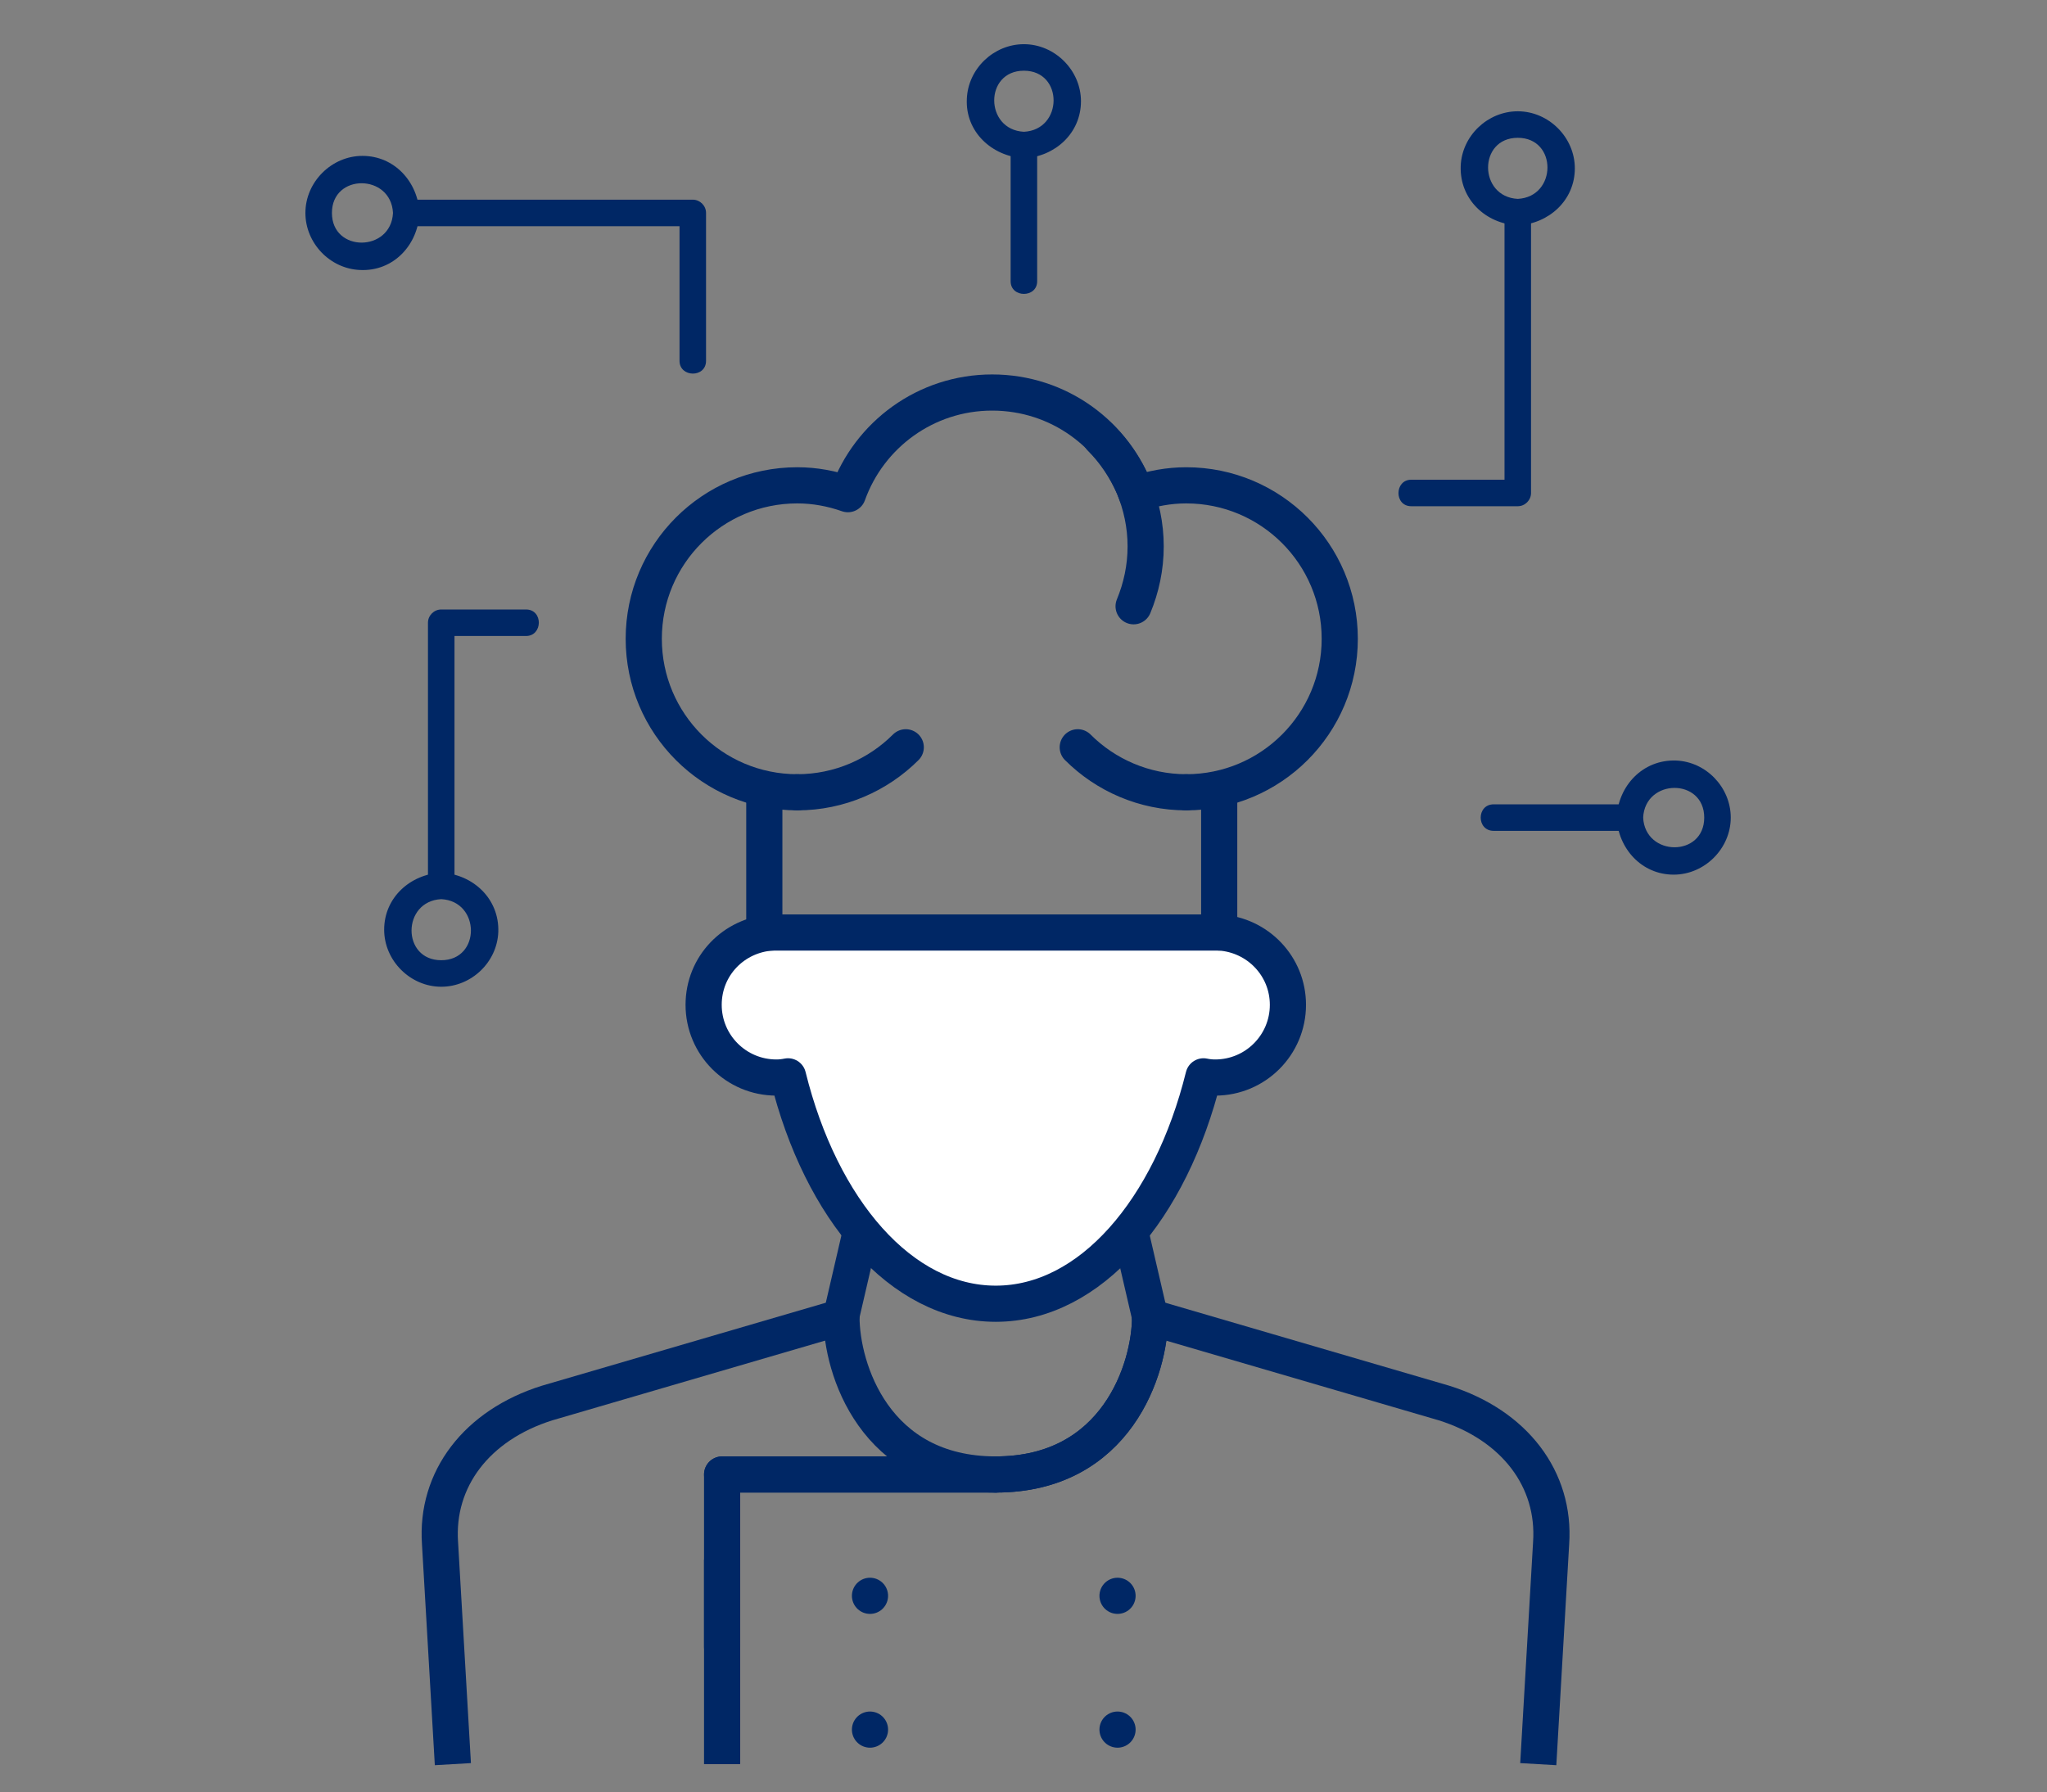 <?xml version="1.0" encoding="utf-8"?>
<!-- Generator: Adobe Illustrator 28.0.0, SVG Export Plug-In . SVG Version: 6.00 Build 0)  -->
<svg version="1.1" id="_x30_6" xmlns="http://www.w3.org/2000/svg" xmlns:xlink="http://www.w3.org/1999/xlink" x="0px" y="0px"
	 viewBox="0 0 509.4 446.1" style="enable-background:new 0 0 509.4 446.1;" xml:space="preserve">
<rect x="0" y="0" width="509.4" height="446.1" fill="#808080" stroke="none"/>
<style type="text/css">
	.st0{fill:none;stroke:#002765;stroke-width:9;stroke-miterlimit:10;}
	.st1{fill:#FFFFFF;stroke:#002765;stroke-width:9;stroke-linecap:round;stroke-linejoin:round;stroke-miterlimit:10;}
	.st2{fill:none;stroke:#002765;stroke-width:9;stroke-linecap:round;stroke-linejoin:round;stroke-miterlimit:10;}
	.st3{fill:#002765;}
</style>
<g>
	<g>
		<g>
			<g>
				<g>
					<g>
						<g>
							<path d="M-66,200c-8.9-0.3-16.3-7.2-16.3-16.3c0-8.9,7.4-16.3,16.3-16.3c8.6,0,15.9,7,16.3,15.6
								C-49.3,192.3-56.9,199.7-66,200c-4.2,0.1-4.3,6.7,0,6.6c12.5-0.4,22.9-10.1,22.9-22.9c0-12.5-10.5-22.9-22.9-22.9
								c-12.4,0-23,10.5-22.9,22.9c0,12.8,10.4,22.5,22.9,22.9C-61.8,206.7-61.8,200.1-66,200z"/>
						</g>
					</g>
					<g>
						<g>
							<path d="M-85.7,180.4c-27.6,0-55.2,0-82.8,0c-4.2,0-4.3,6.6,0,6.6c27.6,0,55.2,0,82.8,0C-81.4,187-81.4,180.4-85.7,180.4
								L-85.7,180.4z"/>
						</g>
					</g>
				</g>
				<g>
					<g>
						<g>
							<path d="M-117.5,277.7c-8.9-0.3-16.3-7.2-16.3-16.3c0-8.9,7.4-16.3,16.3-16.3c8.6,0,15.9,7,16.3,15.6
								C-100.8,270.1-108.3,277.4-117.5,277.7c-4.2,0.1-4.3,6.7,0,6.6c12.5-0.4,22.9-10.1,22.9-22.9c0-12.5-10.5-22.9-22.9-22.9
								c-12.4,0-23,10.5-22.9,22.9c0,12.8,10.4,22.5,22.9,22.9C-113.2,284.5-113.2,277.9-117.5,277.7z"/>
						</g>
					</g>
					<g>
						<g>
							<path d="M-137.1,258.1c-10.5,0-20.9,0-31.4,0c-4.2,0-4.3,6.6,0,6.6c10.5,0,20.9,0,31.4,0
								C-132.9,264.7-132.9,258.1-137.1,258.1L-137.1,258.1z"/>
						</g>
					</g>
				</g>
				<g>
					<g>
						<g>
							<path d="M-106.7,324.5c-12.5,0.4-22.9,10.1-22.9,22.9c0,12.5,10.5,22.9,22.9,22.9c12.4,0,23-10.5,22.9-22.9
								C-83.8,334.6-94.2,324.9-106.7,324.5c-4.2-0.1-4.2,6.5,0,6.6c8.9,0.3,16.3,7.2,16.3,16.3c0,8.9-7.4,16.3-16.3,16.3
								c-8.6,0-15.9-7-16.3-15.6c-0.4-9.4,7.2-16.7,16.3-17C-102.5,330.9-102.5,324.3-106.7,324.5z"/>
						</g>
					</g>
					<g>
						<g>
							<path d="M-168.5,303.7c10.1,0,20.1,0,30.2,0c-0.9-0.5-1.9-1.1-2.8-1.6c6.9,10.2,13.8,20.5,20.6,30.7c2.4,3.5,8.1,0.2,5.7-3.3
								c-3.3-4.8-6.5-9.7-9.8-14.5c-3.5-5.2-6.6-11.2-10.7-15.9c-3-3.4-10.1-1.9-14.2-1.9c-6.3,0-12.7,0-19,0
								C-172.7,297.1-172.7,303.7-168.5,303.7L-168.5,303.7z"/>
						</g>
					</g>
				</g>
				<g>
					<g>
						<g>
							<path d="M-110.3,121.4c-8.9-0.3-16.3-7.2-16.3-16.3c0-8.9,7.4-16.3,16.3-16.3c8.6,0,15.9,7,16.3,15.6
								C-93.6,113.8-101.2,121.1-110.3,121.4c-4.2,0.1-4.3,6.7,0,6.6c12.5-0.4,22.9-10.1,22.9-22.9c0-12.5-10.5-22.9-22.9-22.9
								c-12.4,0-23,10.5-22.9,22.9c0,12.8,10.4,22.5,22.9,22.9C-106.1,128.1-106.1,121.5-110.3,121.4z"/>
						</g>
					</g>
					<g>
						<g>
							<path d="M-124.1,119.7c-6.9,10.2-13.8,20.5-20.6,30.7c0.9-0.5,1.9-1.1,2.8-1.6c-8.9,0-17.7,0-26.6,0c-4.2,0-4.3,6.6,0,6.6
								c6.1,0,12.1,0,18.2,0c4.3,0,9.2,1.2,11.9-2.6c6.8-9.8,13.3-19.8,20-29.7C-116,119.5-121.8,116.2-124.1,119.7L-124.1,119.7z"
								/>
						</g>
					</g>
				</g>
				<g>
					<g>
						<g>
							<path d="M-52,245.7c-12.5,0.4-22.9,10.1-22.9,22.9c0,12.5,10.5,22.9,22.9,22.9c12.4,0,23-10.5,22.9-22.9
								C-29.2,255.8-39.5,246.1-52,245.7c-4.2-0.1-4.2,6.5,0,6.6c8.9,0.3,16.3,7.2,16.3,16.3c0,8.9-7.4,16.3-16.3,16.3
								c-8.6,0-15.9-7-16.3-15.6c-0.4-9.4,7.2-16.7,16.3-17C-47.8,252.1-47.8,245.5-52,245.7z"/>
						</g>
					</g>
					<g>
						<g>
							<path d="M-168.5,219.5c17.2,0,34.4,0,51.6,0c3.5,0,7.1,0.2,10.6,0c0.2,0,1.7,0.1,1.8,0c-0.7,1.1-3.2-2.4-1.2,0.1
								c2.2,2.8,5.3,5.3,7.8,7.8c3.9,3.9,7.9,7.9,11.8,11.8c5.9,5.9,11.9,11.9,17.8,17.8c3,3,7.7-1.7,4.7-4.7
								c-12.2-12.2-24.4-24.4-36.6-36.6c-1.4-1.4-2.4-2.6-4.5-2.9c-2.5-0.3-5.2,0-7.7,0c-10.8,0-21.6,0-32.3,0c-7.9,0-15.8,0-23.7,0
								C-172.7,212.9-172.7,219.5-168.5,219.5L-168.5,219.5z"/>
						</g>
					</g>
				</g>
			</g>
			<g>
				<g>
					<path d="M-171.8,101.8c0,28.1,0,56.1,0,84.2c0,44.7,0,89.4,0,134.1c0,10.2,0,20.4,0,30.6c0,4.2,6.6,4.3,6.6,0
						c0-28.1,0-56.1,0-84.2c0-44.7,0-89.4,0-134.1c0-10.2,0-20.4,0-30.6C-165.2,97.5-171.8,97.5-171.8,101.8L-171.8,101.8z"/>
				</g>
			</g>
		</g>
	</g>
</g>
<g>
	<g>
		<g>
			<g>
				<g>
					<g>
						<g>
							<path d="M734.3,255.4c7.2,0,14.7,0.7,21.8-0.3c13.1-1.7,23.1-12.8,23.9-25.9c0.7-12.1,0-24.5,0-36.6c0-18.9,0-37.8,0-56.7
								c0-4,0.1-8,0-11.9c-0.3-12.5-8.4-23.6-20.7-26.8c-4.6-1.2-9.6-0.9-14.3-0.9c-7.9,0-15.7,0-23.6,0c-19.3,0-38.5,0-57.8,0
								c-4.9,0-9.7-0.1-14.6,0c-10.5,0.2-20.2,5.5-25.1,15c-2.9,5.6-3.1,11.4-3.1,17.5c0,7.2,0,14.4,0,21.6c0,19.5,0,39,0,58.5
								c0,14.1-2.3,30.1,10,40.2c5,4.1,11.1,6.2,17.6,6.4c4.2,0.1,4.2-6.5,0-6.6c-12-0.3-20.7-9.6-21-21.4c-0.1-4.2,0-8.4,0-12.6
								c0-17.6,0-35.2,0-52.8c0-12.5-0.2-25,0-37.5c0.2-11.2,8.1-20.8,19.6-21.6c3.3-0.2,6.6,0,9.9,0c31,0,62,0,93.1,0
								c8.2,0,15.8,2.7,20.3,10c3.1,5,3.1,10.3,3.1,15.9c0,15.7,0,31.4,0,47.1s0,31.4,0,47.1c0,5.6,0,10.9-3.1,15.9
								c-6.2,10.1-16.6,10-27,10c-3,0-6,0-9.1,0C730,248.8,730,255.4,734.3,255.4L734.3,255.4z"/>
						</g>
					</g>
					<g>
						<g>
							<g>
								<path d="M712.4,142c-8.1,0-16.1,0-24.2,0c-6.6,0-20.4-2.7-21.5,6.8c-0.8,6.7-0.1,13.9-0.1,20.6c0,9.8,0,19.7,0,29.5
									c0,2.9-0.3,5.8,1.7,8.1c2.2,2.6,5.2,2.6,8.2,2.6c9.6,0,19.2,0,28.8,0c7.1,0,14.5,0.5,21.6,0c9.6-0.7,7.2-13,7.2-19.6
									c0-6,0-12.1,0-18.1c0-3.1,0.7-7.3-0.4-10.4c-1.5-4-6.5-7.5-9.4-10.4c-3.2-3.2-6.6-8.1-11.2-9c-4.1-0.8-5.9,5.5-1.8,6.4
									c3,0.6,5.9,4.8,8,6.9c2.2,2.2,6.4,5,7.8,7.8c0.8,1.6,0.3,4.1,0.3,5.9c0,4.5,0,9,0,13.5c0,4.4,0,8.9,0,13.3
									c0,1.6,0.8,6-0.6,7c-0.9,0.6-4.5,0-5.5,0c-3.9,0-7.8,0-11.8,0c-9.2,0-18.4,0-27.5,0c-2.1,0-5.8,0.7-7.7,0
									c-1.6-0.6-1.2-1.6-1.2-3.4c0-16,0-32.1,0-48.1c0-2.5,0.1-2.7,2.6-2.9c4.2-0.3,8.6,0,12.8,0c7.9,0,15.8,0,23.7,0
									C716.6,148.6,716.6,142,712.4,142z"/>
							</g>
						</g>
					</g>
					<g>
						<g>
							<g>
								<path d="M656.9,89.1c0-4.7,0-9.4,0-14.1c0-4.2-6.6-4.3-6.6,0c0,4.7,0,9.4,0,14.1C650.3,93.3,656.9,93.3,656.9,89.1
									L656.9,89.1z"/>
							</g>
						</g>
						<g>
							<g>
								<path d="M688.1,89.1c0-4.7,0-9.4,0-14.1c0-4.2-6.6-4.3-6.6,0c0,4.7,0,9.4,0,14.1C681.5,93.3,688.1,93.3,688.1,89.1
									L688.1,89.1z"/>
							</g>
						</g>
						<g>
							<g>
								<path d="M719.4,89.1c0-4.7,0-9.4,0-14.1c0-4.2-6.6-4.3-6.6,0c0,4.7,0,9.4,0,14.1C712.8,93.3,719.4,93.3,719.4,89.1
									L719.4,89.1z"/>
							</g>
						</g>
						<g>
							<g>
								<path d="M750.6,89.1c0-4.7,0-9.4,0-14.1c0-4.2-6.6-4.3-6.6,0c0,4.7,0,9.4,0,14.1C744,93.3,750.6,93.3,750.6,89.1L750.6,89.1
									z"/>
							</g>
						</g>
					</g>
					<g>
						<g>
							<g>
								<path d="M613.7,219.4c-4.7,0-9.4,0-14.1,0c-4.2,0-4.3,6.6,0,6.6c4.7,0,9.4,0,14.1,0C618,226,618,219.4,613.7,219.4
									L613.7,219.4z"/>
							</g>
						</g>
						<g>
							<g>
								<path d="M613.7,188.1c-4.7,0-9.4,0-14.1,0c-4.2,0-4.3,6.6,0,6.6c4.7,0,9.4,0,14.1,0C618,194.7,618,188.1,613.7,188.1
									L613.7,188.1z"/>
							</g>
						</g>
						<g>
							<g>
								<path d="M613.7,156.9c-4.7,0-9.4,0-14.1,0c-4.2,0-4.3,6.6,0,6.6c4.7,0,9.4,0,14.1,0C618,163.5,618,156.9,613.7,156.9
									L613.7,156.9z"/>
							</g>
						</g>
						<g>
							<g>
								<path d="M613.7,125.6c-4.7,0-9.4,0-14.1,0c-4.2,0-4.3,6.6,0,6.6c4.7,0,9.4,0,14.1,0C618,132.2,618,125.6,613.7,125.6
									L613.7,125.6z"/>
							</g>
						</g>
						<g>
							<g>
								<path d="M787.2,226c4.7,0,9.4,0,14.1,0c4.2,0,4.3-6.6,0-6.6c-4.7,0-9.4,0-14.1,0C782.9,219.4,782.9,226,787.2,226L787.2,226
									z"/>
							</g>
						</g>
						<g>
							<g>
								<path d="M787.2,194.7c4.7,0,9.4,0,14.1,0c4.2,0,4.3-6.6,0-6.6c-4.7,0-9.4,0-14.1,0C782.9,188.1,782.9,194.7,787.2,194.7
									L787.2,194.7z"/>
							</g>
						</g>
						<g>
							<g>
								<path d="M787.2,163.5c4.7,0,9.4,0,14.1,0c4.2,0,4.3-6.6,0-6.6c-4.7,0-9.4,0-14.1,0C782.9,156.9,782.9,163.5,787.2,163.5
									L787.2,163.5z"/>
							</g>
						</g>
						<g>
							<g>
								<path d="M787.2,132.2c4.7,0,9.4,0,14.1,0c4.2,0,4.3-6.6,0-6.6c-4.7,0-9.4,0-14.1,0C782.9,125.6,782.9,132.2,787.2,132.2
									L787.2,132.2z"/>
							</g>
						</g>
					</g>
				</g>
				<g>
					<g>
						<g>
							<path d="M657.1,178.6c-1.9,0-3.8,0-5.6,0c-1.8,0-3.3,1.5-3.3,3.3c0,1.8,1.5,3.3,3.3,3.3c1.9,0,3.8,0,5.6,0
								c1.8,0,3.3-1.5,3.3-3.3C660.4,180.1,658.9,178.6,657.1,178.6L657.1,178.6z"/>
						</g>
					</g>
					<g>
						<g>
							<path d="M657.1,166.4c-1.9,0-3.8,0-5.6,0c-1.8,0-3.3,1.5-3.3,3.3c0,1.8,1.5,3.3,3.3,3.3c1.9,0,3.8,0,5.6,0
								c1.8,0,3.3-1.5,3.3-3.3C660.4,167.9,658.9,166.4,657.1,166.4L657.1,166.4z"/>
						</g>
					</g>
					<g>
						<g>
							<path d="M657.1,154.2c-1.9,0-3.8,0-5.6,0c-1.8,0-3.3,1.5-3.3,3.3c0,1.8,1.5,3.3,3.3,3.3c1.9,0,3.8,0,5.6,0
								c1.8,0,3.3-1.5,3.3-3.3C660.4,155.7,658.9,154.2,657.1,154.2L657.1,154.2z"/>
						</g>
					</g>
					<g>
						<g>
							<path d="M657.1,190.8c-1.9,0-3.8,0-5.6,0c-1.8,0-3.3,1.5-3.3,3.3c0,1.8,1.5,3.3,3.3,3.3c1.9,0,3.8,0,5.6,0
								c1.8,0,3.3-1.5,3.3-3.3C660.4,192.4,658.9,190.8,657.1,190.8L657.1,190.8z"/>
						</g>
					</g>
				</g>
				<g>
					<g>
						<g>
							<path d="M743.8,185.2c1.9,0,3.8,0,5.6,0c1.8,0,3.3-1.5,3.3-3.3c0-1.8-1.5-3.3-3.3-3.3c-1.9,0-3.8,0-5.6,0
								c-1.8,0-3.3,1.5-3.3,3.3C740.5,183.7,742,185.2,743.8,185.2L743.8,185.2z"/>
						</g>
					</g>
					<g>
						<g>
							<path d="M743.8,173c1.9,0,3.8,0,5.6,0c1.8,0,3.3-1.5,3.3-3.3c0-1.8-1.5-3.3-3.3-3.3c-1.9,0-3.8,0-5.6,0
								c-1.8,0-3.3,1.5-3.3,3.3C740.5,171.5,742,173,743.8,173L743.8,173z"/>
						</g>
					</g>
					<g>
						<g>
							<path d="M743.8,160.8c1.9,0,3.8,0,5.6,0c1.8,0,3.3-1.5,3.3-3.3c0-1.8-1.5-3.3-3.3-3.3c-1.9,0-3.8,0-5.6,0
								c-1.8,0-3.3,1.5-3.3,3.3C740.5,159.3,742,160.8,743.8,160.8L743.8,160.8z"/>
						</g>
					</g>
					<g>
						<g>
							<path d="M743.8,197.4c1.9,0,3.8,0,5.6,0c1.8,0,3.3-1.5,3.3-3.3c0-1.8-1.5-3.3-3.3-3.3c-1.9,0-3.8,0-5.6,0
								c-1.8,0-3.3,1.5-3.3,3.3C740.5,195.9,742,197.4,743.8,197.4L743.8,197.4z"/>
						</g>
					</g>
				</g>
			</g>
			<g>
				<g>
					<g>
						<path d="M699.9,356.3c-13.9-0.2-26.5-7.6-33.4-19.8c-4.8-8.6-9.9-16.9-15.5-25.1c-4.5-6.7-9.7-13.1-13.8-20
							c-3.4-5.6,0.7-13.4,7.7-12.2c4.3,0.8,5.7,4.3,7.3,7.7c2.1,4.2,4.1,8.3,6.2,12.5c1,2,2.2,6.3,4.5,7.4c1.8,0.8,3.3,0.4,4.5-1.2
							c1.1-1.4,0.6-4,0.5-5.7c-0.1-3.8-0.2-7.6-0.3-11.5c-0.2-11.1-0.5-22.3-0.7-33.4c-0.2-7.3-0.3-14.6-0.5-21.9
							c-0.1-5.4,0.4-12.5,7.8-12.4c7.1,0.1,7.7,6.9,7.7,12.3c0,9.2,0,18.4,0,27.6c0,4.3,6.3,4.2,6.6,0c0.5-7.6,10.5-10.9,14.5-3.8
							c1.7,3,1.1,7,1.1,10.3c0,4.3,6.3,4.2,6.6,0c0.7-8.9,12.4-8.1,13.3,0.3c0.2,2.1,0,4.4,0,6.5c0,4.3,6.3,4.2,6.6,0
							c0.4-5.6,7.4-8,10.6-3c1,1.6,0.9,3.1,1,4.8c0.1,4,0,8.1,0,12.2c0,6.9,0.4,13.8-0.5,20.6c-1.4,10.1-1.9,20.6-7.3,29.5
							C727,350.4,714,356.3,699.9,356.3c-4.2,0-4.3,6.6,0,6.6c12.8,0,25-4.1,34.1-13.5c8.3-8.5,11.4-18.8,13-30.3
							c2-14.8,2.7-29.7,2-44.7c-0.8-16.2-23.6-16.6-24.8-0.4c2.2,0,4.4,0,6.6,0c0-6.9,0.2-14.1-6.6-18.1
							c-9.1-5.5-19.1,1.6-19.9,11.4c2.2,0,4.4,0,6.6,0c0-7.9-0.4-16-8.7-19.7c-9.7-4.3-19.5,3.2-20.1,13.2c2.2,0,4.4,0,6.6,0
							c0-9.1,0-18.2,0-27.3c0-5.4-0.1-10.7-4.2-14.8c-5.7-5.9-15.4-5.7-20.9,0.4c-5.3,5.8-3.6,15.2-3.5,22.5
							c0.3,12,0.5,24.1,0.8,36.1c0.1,6,0.3,12,0.4,18.1c0,1.9,0.1,3.9,0.1,5.8c0,0.5-0.1,1.2,0,1.6c0.3,1-0.9,0.8,0.3-0.8
							c1.5-0.4,3-0.8,4.5-1.2c1.6,0.7,0.8,1.4,0.6,0.4c-0.1-0.6-0.6-1.3-0.9-1.9c-1.1-2.3-2.3-4.6-3.4-6.9c-2-4-3.8-8-5.9-11.9
							c-6-11.3-23.4-10.7-26.9,2.5c-2.4,9.2,6,17.3,10.7,24.2c6.6,9.6,13.8,19.3,19.1,29.8c7.8,15.5,23,25.3,40.4,25.6
							C704.2,363,704.2,356.4,699.9,356.3z"/>
					</g>
				</g>
				<g>
					<g>
						<path d="M724.1,274.1c0,2.5,0,5,0,7.5c0,4.2,6.6,4.3,6.6,0c0-2.5,0-5,0-7.5C730.7,269.8,724.1,269.8,724.1,274.1L724.1,274.1z
							"/>
					</g>
				</g>
				<g>
					<g>
						<path d="M704.2,267.3c0,4.8,0,9.5,0,14.3c0,4.2,6.6,4.3,6.6,0c0-4.8,0-9.5,0-14.3C710.8,263.1,704.2,263,704.2,267.3
							L704.2,267.3z"/>
					</g>
				</g>
				<g>
					<g>
						<path d="M682,260.8c0,6.9,0,13.9,0,20.8c0,4.2,6.6,4.3,6.6,0c0-6.9,0-13.9,0-20.8C688.6,256.5,682,256.5,682,260.8L682,260.8z
							"/>
					</g>
				</g>
			</g>
		</g>
	</g>
</g>
<g>
	<g>
		<g>
			<g>
				<g>
					<g>
						<path class="st0" d="M382.8,439.1l3.2-55c1.1-15.9-9.1-29.4-26.7-34.9l-73.2-21.4"/>
					</g>
				</g>
				<g>
					<g>
						<path class="st0" d="M112.7,439.1l-3.2-55c-1.1-15.9,9.1-29.4,26.7-34.9l73.2-21.4"/>
					</g>
				</g>
				<line class="st0" x1="214.7" y1="304.5" x2="209.3" y2="327.8"/>
				<line class="st0" x1="280.8" y1="304.5" x2="286.2" y2="327.8"/>
				<path class="st1" d="M192.1,232.1c-9.5,0.6-17,8.3-17,18c0,10,8.1,18.1,18.1,18.1c1,0,1.9-0.1,2.9-0.3v0
					c8.2,33.2,28.2,56.6,51.7,56.6c23.5,0,43.5-23.5,51.7-56.6c0.9,0.2,1.9,0.3,2.9,0.3c10,0,18.1-8.1,18.1-18.1
					c0-9.6-7.5-17.4-17-18"/>
			</g>
		</g>
		<path class="st2" d="M286.2,327.8c0,12.8-8.3,39.2-38.4,39.2c-30.2,0-38.4-26.4-38.4-39.2"/>
		<line class="st2" x1="247.7" y1="367" x2="179.7" y2="367"/>
		<polyline class="st2" points="247.7,367 179.7,367 179.7,409.9 		"/>
		<line class="st0" x1="179.7" y1="388.2" x2="179.7" y2="439.1"/>
		<line class="st2" x1="216.5" y1="397.2" x2="216.5" y2="397.2"/>
		<line class="st2" x1="216.5" y1="430.5" x2="216.5" y2="430.5"/>
		<line class="st2" x1="278.1" y1="397.2" x2="278.1" y2="397.2"/>
		<line class="st2" x1="278.1" y1="430.5" x2="278.1" y2="430.5"/>
		<g>
			<polyline class="st2" points="190.2,198.4 190.2,232.1 303.4,232.1 303.4,198.4 			"/>
		</g>
		<g>
			<path class="st2" d="M295.2,197.2c21.1,0,38.2-17.1,38.2-38.2c0-21.1-17.1-38.2-38.2-38.2c-4.4,0-8.5,0.8-12.4,2.1
				c-5.3-14.7-19.3-25.2-35.9-25.2c-16.5,0-30.6,10.5-35.9,25.3c-4-1.4-8.2-2.2-12.6-2.2c-21.1,0-38.2,17.1-38.2,38.2
				c0,21.1,17.1,38.2,38.2,38.2"/>
			<path class="st2" d="M295.2,197.2c-10.5,0-20.1-4.3-27-11.2"/>
			<path class="st2" d="M198.4,197.2c10.5,0,20.1-4.3,27-11.2"/>
			<path class="st2" d="M273.9,109c3.5,3.5,6.2,7.6,8.2,12.1c1.9,4.6,3,9.6,3,14.9c0,5.3-1.1,10.3-3,14.9"/>
		</g>
		<path class="st2" d="M286.2,327.8c0,12.8-8.3,39.2-38.4,39.2"/>
	</g>
</g>
<g>
	<g>
		<g>
			<g>
				<g>
				</g>
			</g>
		</g>
		<g>
			<g>
				<path class="st3" d="M371.7,206.8c11.3,0,22.6,0,33.9,0c4.2,0,4.3-6.6,0-6.6c-11.3,0-22.6,0-33.9,0
					C367.4,200.2,367.4,206.8,371.7,206.8L371.7,206.8z"/>
			</g>
		</g>
		<g>
			<g>
				<path class="st3" d="M402.3,203.5c0.4,7.7,6.2,14.2,14.2,14.2c7.7,0,14.2-6.5,14.2-14.2c0-7.5-6.1-13.9-13.6-14.2
					C408.8,189,402.7,195.6,402.3,203.5c-0.2,4.2,6.4,4.2,6.6,0c0.5-9.8,15.2-9.9,15.2,0c0,9.9-14.7,9.8-15.2,0
					C408.7,199.3,402,199.3,402.3,203.5z"/>
			</g>
		</g>
		<g>
			<g>
				<g>
					<path class="st3" d="M113.1,220.5c0-21.8,0-43.7,0-65.5c-1.1,1.1-2.2,2.2-3.3,3.3c7,0,14.1,0,21.1,0c4.2,0,4.3-6.6,0-6.6
						c-7,0-14.1,0-21.1,0c-1.8,0-3.3,1.5-3.3,3.3c0,21.8,0,43.7,0,65.5C106.5,224.7,113.1,224.7,113.1,220.5L113.1,220.5z"/>
				</g>
			</g>
			<g>
				<g>
					<path class="st3" d="M109.8,217.2c-7.7,0.4-14.2,6.2-14.2,14.2c0,7.7,6.5,14.2,14.2,14.2c7.5,0,13.9-6.1,14.2-13.6
						C124.3,223.7,117.7,217.6,109.8,217.2c-4.2-0.2-4.2,6.4,0,6.6c9.8,0.5,9.9,15.2,0,15.2c-9.9,0-9.8-14.7,0-15.2
						C114,223.6,114,217,109.8,217.2z"/>
				</g>
			</g>
		</g>
		<g>
			<g>
				<g>
					<path class="st3" d="M101.1,56.3c23.8,0,47.5,0,71.3,0c-1.1-1.1-2.2-2.2-3.3-3.3c0,12.3,0,24.6,0,36.8c0,4.2,6.6,4.3,6.6,0
						c0-12.3,0-24.6,0-36.8c0-1.8-1.5-3.3-3.3-3.3c-23.8,0-47.5,0-71.3,0C96.9,49.7,96.9,56.3,101.1,56.3L101.1,56.3z"/>
				</g>
			</g>
			<g>
				<g>
					<path class="st3" d="M104.4,53c-0.4-7.7-6.2-14.2-14.2-14.2C82.5,38.8,76,45.3,76,53c0,7.5,6.1,13.9,13.6,14.2
						C97.9,67.6,104,61,104.4,53c0.2-4.2-6.4-4.2-6.6,0c-0.5,9.8-15.2,9.9-15.2,0c0-9.9,14.7-9.8,15.2,0
						C98.1,57.2,104.7,57.3,104.4,53z"/>
				</g>
			</g>
		</g>
		<g>
			<g>
				<g>
					<path class="st3" d="M258.1,70c0-11.3,0-22.6,0-33.9c0-4.2-6.6-4.3-6.6,0c0,11.3,0,22.6,0,33.9C251.5,74.2,258.1,74.2,258.1,70
						L258.1,70z"/>
				</g>
			</g>
			<g>
				<g>
					<path class="st3" d="M254.8,39.4c7.7-0.4,14.2-6.2,14.2-14.2c0-7.7-6.5-14.2-14.2-14.2c-7.5,0-13.9,6.1-14.2,13.6
						C240.2,32.8,246.8,38.9,254.8,39.4c4.2,0.2,4.2-6.4,0-6.6c-9.8-0.5-9.9-15.2,0-15.2c9.9,0,9.8,14.7,0,15.2
						C250.5,33,250.5,39.6,254.8,39.4z"/>
				</g>
			</g>
		</g>
		<g>
			<g>
				<g>
					<path class="st3" d="M374.4,52.8c0,23.3,0,46.6,0,69.9c1.1-1.1,2.2-2.2,3.3-3.3c-8.8,0-17.7,0-26.5,0c-4.2,0-4.3,6.6,0,6.6
						c8.8,0,17.7,0,26.5,0c1.8,0,3.3-1.5,3.3-3.3c0-23.3,0-46.6,0-69.9C381,48.6,374.4,48.6,374.4,52.8L374.4,52.8z"/>
				</g>
			</g>
			<g>
				<g>
					<path class="st3" d="M377.7,56.1c7.7-0.4,14.2-6.2,14.2-14.2c0-7.7-6.5-14.2-14.2-14.2c-7.5,0-13.9,6.1-14.2,13.6
						C363.2,49.6,369.7,55.7,377.7,56.1c4.2,0.2,4.2-6.4,0-6.6c-9.8-0.5-9.9-15.2,0-15.2c9.9,0,9.8,14.7,0,15.2
						C373.5,49.7,373.4,56.3,377.7,56.1z"/>
				</g>
			</g>
		</g>
	</g>
</g>
</svg>

